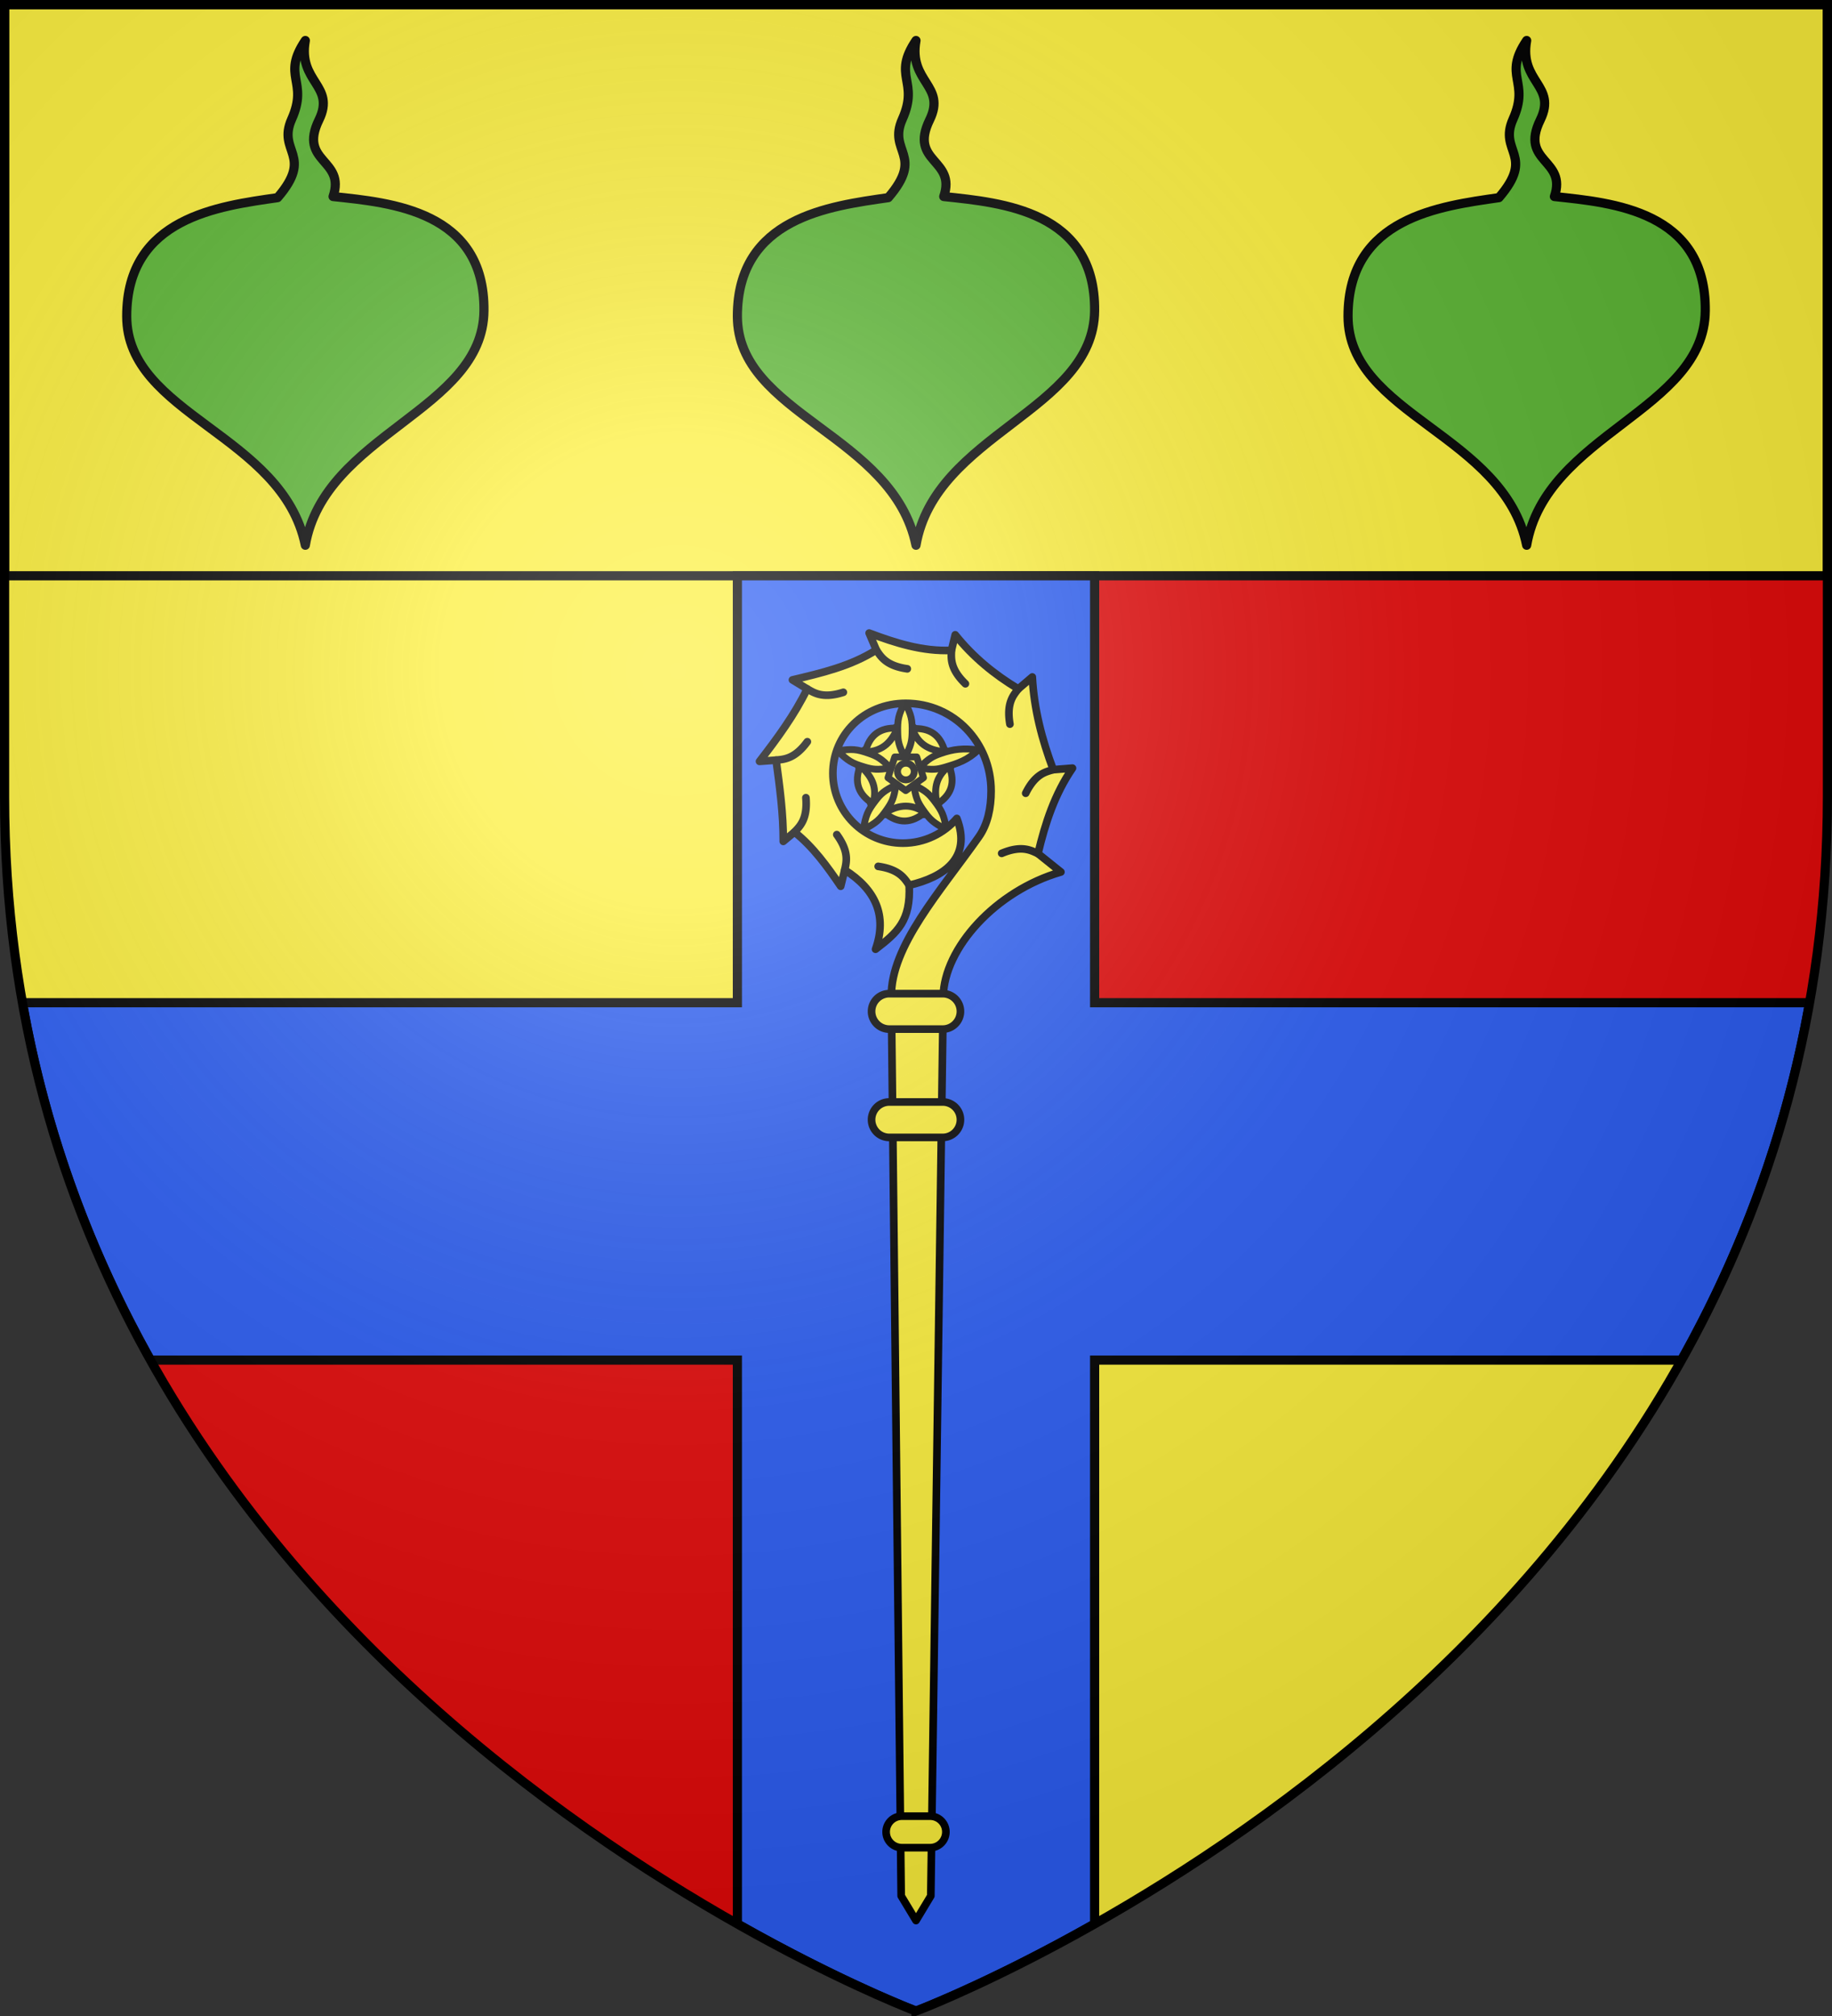<svg xmlns="http://www.w3.org/2000/svg" xmlns:xlink="http://www.w3.org/1999/xlink" width="600" height="660"><rect width="100%" height="100%" fill="#333333" stroke="none"/><radialGradient id="c" cx="221.445" cy="226.331" r="300" gradientTransform="matrix(1.353 0 0 1.349 -77.63 -85.747)" gradientUnits="userSpaceOnUse"><stop offset="0" stop-color="#fff" stop-opacity=".314"/><stop offset=".19" stop-color="#fff" stop-opacity=".251"/><stop offset=".6" stop-color="#6b6b6b" stop-opacity=".125"/><stop offset="1" stop-opacity=".125"/></radialGradient><clipPath id="a"><path d="M300 658.397S1.5 546.095 1.5 260.688V1.5h597v259.188c0 285.407-298.5 397.71-298.5 397.71z"/></clipPath><path fill="#fcef3c" d="M1.5 173.23v87.458c0 46.543 7.943 88.481 21.23 126.082H300V173.23zM300 386.77v271.626s209.076-78.662 277.27-271.626z"/><path fill="#e20909" fill-rule="evenodd" d="M300 173.23v213.54h277.27c13.287-37.6 21.23-79.539 21.23-126.082V173.23zm0 213.54H22.73C90.924 579.734 300 658.396 300 658.396z"/><path fill="#fcef3c" stroke="#000" stroke-width="3" d="M1.5 1.5h597v187H1.5z"/><path fill="#2b5df2" stroke="#000" stroke-width="3" d="M241.5 188.5v139.77H7.35c7.744 43.772 22.7 82.672 41.931 117H241.5v184.585c34.441 19.483 58.5 28.541 58.5 28.541s24.059-9.058 58.5-28.54V445.27h192.219c19.23-34.328 34.187-73.228 41.931-117H358.5V188.5z" clip-path="url(#a)"/><path fill="#fcef3c" stroke="#000" stroke-linecap="round" stroke-linejoin="round" stroke-width="2.25" d="m296.295 235.968 16.204 11.736-6.19 18.99H286.28l-6.19-18.99z"/><path fill="#fcef3c" stroke="#000" stroke-linecap="round" stroke-linejoin="round" stroke-width="2.25" d="M283.405 246.176c6.113-.22 8.67-3.681 10.527-7.781-5.805-.359-9.191 2.393-10.527 7.78zm-9.128-.393c3.561 3.374 4.665 4.082 8.952 5.351 2.507.743 4.16 1.026 8.348.252-2.932-3.08-4.429-3.844-6.894-4.712-4.216-1.485-5.536-1.534-10.406-.891zm11.63 17.344c1.68-5.864-.833-9.358-4.17-12.385-2.136 5.393-.557 9.453 4.17 12.385zm-3.196 8.532c4.32-2.334 5.337-3.162 7.872-6.833 1.483-2.147 2.264-3.627 2.82-7.837-3.845 1.827-5.036 3.01-6.626 5.08-2.72 3.538-3.174 4.774-4.066 9.59zm20.14-5.666c-5.074-3.405-9.184-2.103-13.104.126 4.485 3.692 8.847 3.45 13.105-.126zm7.153 5.666c-.891-4.816-1.367-6.036-4.087-9.575-1.59-2.07-2.76-3.268-6.605-5.095.556 4.21 1.316 5.705 2.799 7.852 2.536 3.672 3.574 4.484 7.893 6.818zm.818-20.846c-4.816 3.76-4.844 8.058-3.929 12.463 4.908-3.111 6.024-7.321 3.93-12.463zm9.614-5.307c-4.87-.643-8.18-.292-12.396 1.193-2.465.868-3.97 1.607-6.901 4.687 4.187.774 5.849.516 8.355-.227 4.287-1.269 7.381-2.279 10.942-5.653zm-21.636-6.945c2.099 5.728 6.191 7.083 10.677 7.576-1.452-5.614-5.124-7.973-10.677-7.576zm-2.445-8.775c-2.119 4.42-2.453 5.685-2.34 10.141.067 2.606.307 4.261 2.34 7.992 2.032-3.73 2.299-5.386 2.365-7.992.114-4.456-.247-5.722-2.365-10.14z"/><path fill="#fcef3c" stroke="#000" stroke-linecap="round" stroke-linejoin="round" stroke-width="2.25" d="M293.048 247.812h7.183l2.22 6.81-5.811 4.21-5.812-4.21z"/><ellipse cx="296.688" cy="252.585" fill="#fcef3c" stroke="#000" stroke-linecap="round" stroke-linejoin="round" stroke-width="2.25" rx="2.743" ry="2.734"/><path fill="#fcef3c" stroke="#000" stroke-linecap="round" stroke-linejoin="round" stroke-width="2.5" d="m295.148 620.69 4.852 8.06 4.852-8.06 4.072-294.413c.219-15.81 17.165-34.655 38.537-40.8l-7.504-6.02c2.388-10.062 5.448-19.422 11.293-27.982l-6.291.504c-3.718-9.88-6.293-19.818-6.872-30.351l-4.572 3.904c-7.962-4.77-14.879-10.489-20.667-17.705l-1.238 5.088c-9.39.416-18.301-2.39-26.958-5.668h0l2.35 5.54c-8.345 5.309-17.965 7.547-27.465 9.798l4.827 2.947c-4.163 8.562-9.819 16.216-15.614 23.726l5.432-.402c1.189 8.846 2.383 17.592 2.35 26.596l3.664-3.048c6.156 4.872 10.768 11.314 15.145 17.74l1.314-5.34c10.064 6.327 14.011 14.977 10.096 25.959 7.2-5.526 11.555-9.306 11.013-20.954 11.32-2.63 20.565-8.894 15.614-21.874-4.288 4.936-10.605 8.096-17.661 8.096-12.67 0-22.94-10.238-22.94-22.869 0-12.63 10.27-22.872 23.8-22.907 15.843-.04 28.018 12.84 28.018 28.7 0 5.506-1.101 10.877-4.016 15.011-12.662 17.96-28.843 35.733-28.661 52.305z"/><path fill="#fcef3c" stroke="#000" stroke-linecap="round" stroke-linejoin="round" stroke-width="2.5" d="M297.764 289.808c-1.449-2.125-3.138-5.177-10.148-6.174m52.34-4.178c-2.34-1.077-5.364-2.826-11.888-.081m-51.413 5.43c.527-2.515 1.555-5.846-2.595-11.566m-13.865-.835c1.751-1.885 4.354-4.212 3.752-11.246m-9.765-12.303c2.562-.277 6.058-.332 10.232-6.034m-.05-17.288c2.236 1.277 5.096 3.281 11.836 1.114M287 212.788c1.45 2.126 3.138 5.177 10.148 6.174m36.365 6.57c-1.58 2.031-3.969 4.575-2.754 11.53m14.2 14.916c-2.476.717-5.91 1.376-9.027 7.714m-24.324-46.778c-.08 2.569-.513 6.027 4.57 10.942M291.268 325.304h17.464a5.8 5.8 0 0 1 5.82 5.803 5.8 5.8 0 0 1-5.82 5.803h-17.464a5.8 5.8 0 0 1-5.82-5.803 5.8 5.8 0 0 1 5.82-5.803zM291.268 360.766h17.464a5.8 5.8 0 0 1 5.82 5.803 5.8 5.8 0 0 1-5.82 5.803h-17.464a5.8 5.8 0 0 1-5.82-5.803 5.8 5.8 0 0 1 5.82-5.803zM295.392 594.577h9.216c2.867 0 5.175 2.3 5.175 5.158a5.155 5.155 0 0 1-5.175 5.158h-9.216a5.155 5.155 0 0 1-5.175-5.158 5.155 5.155 0 0 1 5.175-5.158z"/><path id="b" d="M299.999 178.5c6.322-36.578 58.195-44.074 58.499-76.767.304-32.692-30.325-35.368-49.416-37.391 4.234-12.351-11.48-11.028-4.62-25.083 5.539-11.348-6.944-12.302-4.463-25.997-7.962 11.793 1.145 13.229-4.463 25.734-4.854 10.823 7.404 11.73-4.62 25.711-19.082 2.772-49.416 6.44-49.416 38.8s51.051 38.624 58.499 74.994z" style="fill:#5ab532;fill-rule:evenodd;stroke:#000;stroke-width:3;stroke-linecap:round;stroke-linejoin:round"/><use xlink:href="#b" width="100%" height="100%" transform="translate(-200)"/><use xlink:href="#b" width="100%" height="100%" transform="translate(200)"/><path fill="url(#c)" fill-rule="evenodd" d="M300 658.5s298.5-112.32 298.5-397.772V1.5H1.5v259.228C1.5 546.18 300 658.5 300 658.5z"/><path fill="none" stroke="#000" stroke-width="3" d="M300 658.397S1.5 546.095 1.5 260.688V1.5h597v259.188c0 285.407-298.5 397.71-298.5 397.71z"/></svg>